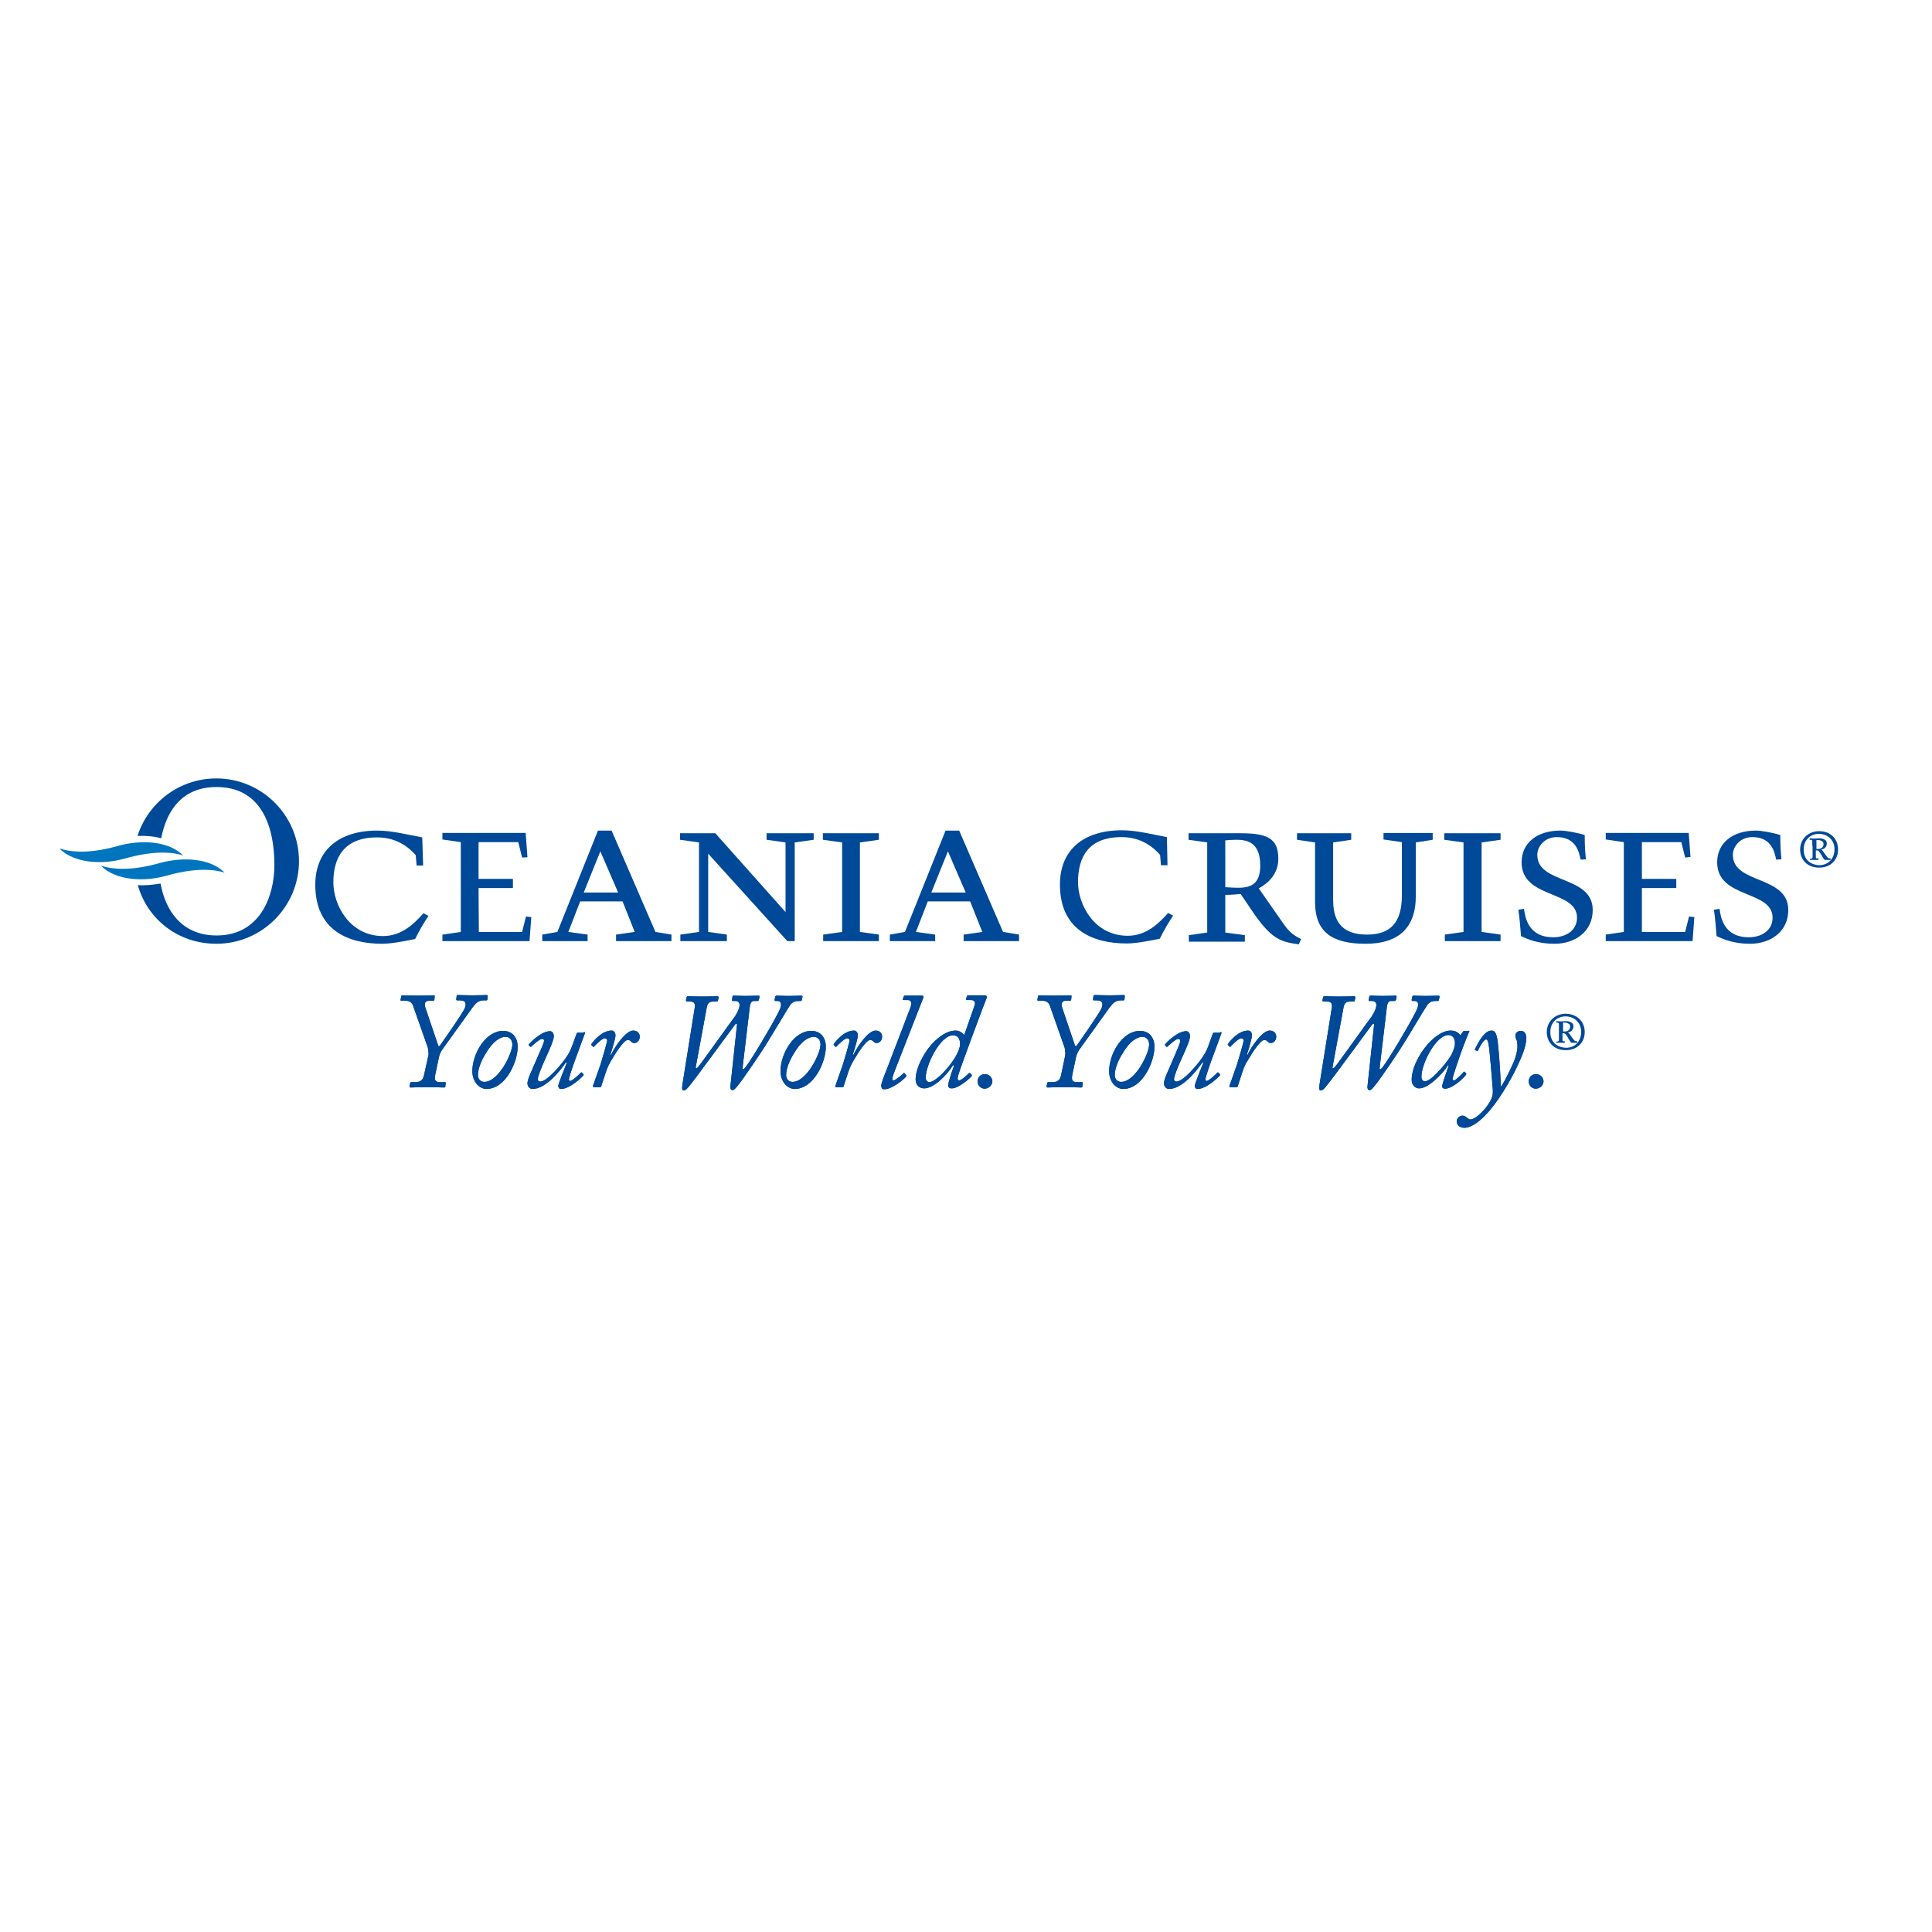 <svg enable-background="new 0 0 652 652" viewBox="0 0 652 652" xmlns="http://www.w3.org/2000/svg"><path d="m177.5 309.3-1.3 5.2h-14.6l-.1-14.8h11.6v-3.1h-11.6v-12.4h13.4l1.3 5.2 1.8-.1-.6-8.2h-28.1v2.2l6.2.9v30.3l-6.1.9h-.1v2.2h.1 29.3l.6-8.1z" fill="#004998"/><path d="m142.8 292.1h-2.2l-.3-3.5c-2.1-2.4-6.2-6-13-6-11.3 0-14.8 6.9-14.8 15.2 0 7.5 5.4 18.1 16.8 18.1 6.3 0 10.6-4.3 13.6-7.7l1.7.9c-1.6 2.4-3.2 5.1-4.5 7.8-1.6.3-7.5 1.6-11.1 1.6-11.7 0-22.6-4.7-22.6-19.9 0-11.7 8-18.3 20.9-18.3 5 0 10.3 1.4 15.2 2.3z" fill="#004998"/><path d="m198.3 317.6h-15.3v-2.2l5.1-.9 13.7-34.2h4.6l14.8 34.2 5.4.9v2.2h-18.7v-2.2l6.3-.9-4.1-10.3h-14.3l-4 10.3 6.5.9zm-1.3-16.4h11.6l-6-13.9z" fill="#004998"/><path d="m274.6 283.4-6.4.9v33.3h-2.5l-26.7-29.5v26.4l6.3.9v2.2h-15.7v-2.2l6.3-.9v-30.2l-6.4-.9v-2.2h11.9l23.7 26.6v-23.5l-6.4-.9v-2.2h15.9z" fill="#004998"/><path d="m284.2 284.3-6.5-.9v-2.2h18.9v2.2l-6.4.9v30.2l6.4.9v2.2h-18.8v-2.2l6.4-.9z" fill="#004998"/><path d="m315.6 317.6h-15.3v-2.2l5.1-.9 13.7-34.2h4.6l14.8 34.2 5.4.9v2.2h-18.7v-2.2l6.3-.9-4.1-10.3h-14.3l-4 10.3 6.5.9zm-1.3-16.4h11.6l-6-13.9z" fill="#004998"/><path d="m570 309.3-1.3 5.2h-14.6v-14.8h11.6v-3.1h-11.6v-12.4h13.3l1.3 5.2 1.8-.2-.6-8.1h-28v2.2l6.1.9v30.3l-6.1.9v2.2h29.3l.6-8.1z" fill="#004998"/><path d="m394 292h-2.2l-.3-3.5c-2.1-2.4-6.2-6-13-6-11.3 0-14.7 6.9-14.7 15.2 0 7.5 5.4 18.1 16.8 18.1 6.3 0 10.6-4.3 13.6-7.7l1.7.9c-1.6 2.4-3.2 5.1-4.5 7.8-1.6.3-7.5 1.6-11.1 1.6-11.7 0-22.6-4.7-22.6-19.9 0-11.7 8-18.3 20.9-18.3 5 0 10.3 1.4 15.2 2.3z" fill="#004998"/><path d="m407.5 284.3-6.4-.9v-2.2h17.6c9.1 0 12.7 1.8 12.7 8.6 0 5.1-3.3 8.2-6.6 10l8.3 11.9c1.3 1.8 2.7 3.7 6 5.2l-.8 1.8c-6.3-.9-9.3-1.7-16.1-11.8l-3.5-5.2c-1.1.1-3.2.3-5.2.3v12.7l6.6.9v2.2h-18.9v-2.2l6.2-.9v-30.4zm6 15.1c1.4.1 2.8.2 4.4.2 4.5 0 7.4-1.5 7.4-7.5 0-7.9-4.5-8.7-8-8.7-1.6 0-2.6.1-3.8.2z" fill="#004998"/><path d="m483.5 281.2v2.2l-5.7.9v18.1c0 11-6.1 16.1-17 16.1-11.5 0-17-4.2-17-14v-20.2l-6.1-.9v-2.2h18.3v2.2l-6.1.9v19.3c0 6.2 2 11.8 11.4 11.8 8 0 11.8-4.1 11.8-13.3v-17.9l-6.2-.9v-2.2h16.6z" fill="#004998"/><path d="m493.9 284.3-6.5-.9v-2.2h19v2.2l-6.4.9v30.2l6.4.9v2.2h-18.8v-2.2l6.3-.9z" fill="#004998"/><path d="m533.4 290.1c-.5-2.6-1.6-7.6-8-7.6-4.1 0-6.6 3.1-6.6 6 0 10 18.7 6.8 18.7 18.6 0 7.4-6.1 11.4-12.9 11.4-5.6 0-9.2-1.6-11.3-2.6-.1-1.6-.5-6.4-.9-8.9l1.9-.3c.4 2.7 1.3 9.6 9.9 9.6 4.4 0 8-2.4 8-6.6 0-9.4-18.7-6.3-18.7-18.7 0-6.6 5.3-10.7 13.1-10.7 1.8 0 5.7.7 8.2 1.5 0 3.9.2 6.3.4 8.2z" fill="#004998"/><path d="m599.4 290.1c-.5-2.6-1.6-7.6-8-7.6-4.1 0-6.6 3.1-6.6 6 0 10 18.7 6.8 18.7 18.6 0 7.4-6.1 11.4-12.9 11.4-5.6 0-9.2-1.6-11.3-2.6-.1-1.6-.5-6.4-.9-8.9l1.9-.3c.4 2.7 1.3 9.6 9.9 9.6 4.4 0 8-2.4 8-6.6 0-9.4-18.7-6.3-18.7-18.7 0-6.6 5.3-10.7 13.1-10.7 1.8 0 5.7.7 8.2 1.5 0 3.9.2 6.3.4 8.2z" fill="#004998"/><path d="m73 262.7c-12.5 0-23 8.2-26.6 19.4 2.7-.1 5.5.1 8 .8 1.9-9.8 7.4-17.3 18.7-17.3 14.6 0 19.5 12.5 19.5 26.3 0 10.8-5 23.8-19.5 23.8-11.8 0-17.3-8.5-18.9-17.5 0 0 0 0-.1 0-2.8.4-5.1.7-7.6.5 3.3 11.7 13.8 19.8 26.5 19.8 15.4 0 27.9-12.5 27.9-27.9s-12.5-27.9-27.9-27.9" fill="#004998"/><path d="m39.7 285.5c-8 2.3-14.8 2.4-19.4.9l-.1.1c4.8 4.7 14 5.5 22.1 3.2s14.9-2.5 19.5-1c-4.7-4.8-13.9-5.5-22.1-3.2" fill="#0075bf"/><path d="m53.7 291.3c-8 2.3-14.8 2.4-19.4.9l-.1.1c4.8 4.7 14 5.5 22.1 3.2s14.9-2.5 19.5-1c-4.7-4.8-13.9-5.5-22.1-3.2" fill="#0075bf"/><g fill="#004998"><path d="m144.6 356.1c.1-.6-.1-2.1-.2-2.5l-5-14.2c-.4-1.1-1.2-1.7-2.8-1.7h-1.1c-.3 0-.4-.1-.3-.4l.2-1c0-.3.1-.4.5-.4.6 0 1.8.1 4.8.1 3.5 0 5-.1 5.6-.1.3 0 .5.1.4.4l-.1 1c0 .3-.1.4-.4.4h-1.2c-1.7 0-1.8 1.1-1.5 2.2l4.3 12.7c.2.6.4.6.7.2 1-1.4 7.9-11.2 8.4-12.7.6-1.7.1-2.5-1.7-2.5h-.9c-.3 0-.4-.2-.3-.5l.1-.9c0-.3.1-.4.5-.4.6 0 2.4.1 5 .1 2.5 0 3.9-.1 4.5-.1.4 0 .5.1.5.4l-.1.9c0 .4-.1.5-.4.5h-.9c-1.6 0-2.4.7-3.6 2.2-.6.8-9 12.6-9.7 13.5-1 1.4-1.5 2-1.9 4.1l-1.1 5.2c-.5 2.3.3 2.6 1.8 2.6h1.4c.3 0 .4.1.3.4l-.1 1c0 .2-.1.4-.5.4-.7 0-2.2-.1-5.5-.1-3.8 0-5.2.1-5.7.1-.3 0-.4-.1-.4-.4l.2-1c0-.2.1-.4.4-.4h1.3c2.2 0 2.7-1.1 3-2.4z"/><path d="m159.4 361.5c0-5.8 4.4-13.6 10.4-13.6 3.1 0 4.9 2.2 4.9 5.4 0 5-4 14.2-10.6 14.2-2.5-.1-4.7-2.6-4.7-6m13.5-9c0-1.4-.8-2.6-2.3-2.6-1.9 0-4.4 1.7-6.6 5.5-1.6 2.5-2.7 5.3-2.7 7.4 0 1.5 1 2.3 2.1 2.3 4.8.1 9.5-9.6 9.5-12.6"/><path d="m197 348.3c.4 0 .5.1.4.4l-3.5 9.5c-1.3 3.6-1.9 5.7-1.9 6 0 .4 0 .4.4.6.7 0 3.2-2.3 3.6-2.8.1-.1.3-.2.4 0l.5.5c.1.1.1.2 0 .4s-4.4 4.6-7.6 4.6c-.6 0-.9-.5-.9-1.1s2.3-6.3 2.9-7.8l-.3-.1c-1.9 2.8-6.8 9-11.3 9-.9 0-1.7-.8-1.7-1.9 0-1.5 1.5-4.3 3.3-8.6 1.2-2.8 2.3-5 2.3-5.8 0-.4-.3-.6-.7-.6-.8 0-3.1 2.1-3.6 2.6-.1.1-.3.1-.4 0l-.4-.4c-.1-.1-.1-.2 0-.4.3-.4 4.1-4.4 7.1-4.4.9 0 1.3.9 1.3 1.7 0 1.1-1.1 3.8-3 7.9-1.2 2.7-2.4 5.6-2.4 6.6 0 .5.3.8.8.8 2.4 0 7.3-6 8.6-7.9.9-1.3 1.6-2.5 2.1-3.9l1.6-4.4c.1-.3.3-.3.6-.3h1.8z"/><path d="m200.5 366.9c-.3 0-.5-.2-.4-.4l2.6-7.4c.8-2.6 2.2-7.4 2.2-8 0-.4-.4-.7-.8-.7-.9 0-3 2.1-3.6 2.8-.1.1-.3.1-.4 0l-.5-.5c-.1-.1-.1-.2 0-.4 1-1.4 3.7-4.5 6.8-4.5.9 0 1.3.8 1.3 1.6 0 .9-.7 3.4-1.7 6.5l.2.1c1.2-2.6 4.9-8.2 7.5-8.2 1.3 0 2.2.8 2.2 2.1 0 1.2-.9 2.1-1.8 2.1-.4 0-.8-.1-1.1-.5-.4-.4-.6-.5-1.2-.5-1.2 0-3.8 3.9-5.6 7-.5.9-1.1 1.9-1.8 4l-1.5 4.6c-.1.3-.2.3-.6.3z"/><path d="m234.8 360.1c-.1.5.2.6.7.1.7-.7 12.1-16.7 12.6-17.3 1.1-1.7 1.5-3 1.5-3.8 0-.6-.5-1.3-1.4-1.3h-.8c-.3 0-.4-.1-.4-.3l.2-1.1c0-.3.1-.4.5-.4.5 0 1.7.1 3.9.1 2.6 0 3.8-.1 4.3-.1.3 0 .5.1.4.5l-.2.9c-.1.3-.2.4-.5.4h-1c-1 0-1.4.5-1.6 2.3l-2.4 20.2c-.1.6.1.7.5.4 1.1-.9 6.3-9.6 6.9-10.7 2.1-3.5 4.9-8.5 5.3-9.7.5-1.3.4-2.5-.9-2.5h-.7c-.2 0-.3-.1-.3-.4l.2-.9c0-.3.2-.5.5-.5.6 0 1.7.1 3.9.1 2.5 0 3.7-.1 4.4-.1.3 0 .5.2.4.5l-.2.9c0 .3-.2.4-.4.4h-.8c-1 0-1.9.3-2.7 1.3-.6.8-7.3 12.1-8.5 13.9-1.3 2.1-7.5 11.4-9.5 13.7-.4.5-1 1.2-1.5 1.2-.6 0-.8-.6-.7-1.4l2.2-20.5c.1-.6-.2-.7-.6-.3-.5.6-14.1 19.3-15.8 21.2-.5.5-.9 1.1-1.6 1.1-.5 0-.6-.6-.4-2l4.1-25.6c.3-1.6 0-2.4-1.5-2.4h-.9c-.4 0-.5-.1-.5-.5l.2-.9c0-.2.1-.4.5-.4.5 0 2.3.1 4.7.1 2.8 0 4.6-.1 5.1-.1.4 0 .5.1.5.5l-.2.9c0 .2-.1.4-.5.4h-1c-1.6 0-2.1.6-2.4 2.6z"/><path d="m263.4 361.5c0-5.8 4.4-13.6 10.4-13.6 3.1 0 4.9 2.2 4.9 5.4 0 5-4 14.2-10.6 14.2-2.5-.1-4.7-2.6-4.7-6m13.5-9c0-1.4-.8-2.6-2.3-2.6-1.9 0-4.4 1.7-6.6 5.5-1.6 2.5-2.7 5.3-2.7 7.4 0 1.5 1 2.3 2.1 2.3 4.8.1 9.5-9.6 9.5-12.6"/><path d="m282.3 366.9c-.3 0-.5-.2-.4-.4l2.6-7.4c.8-2.6 2.2-7.4 2.2-8 0-.4-.4-.7-.8-.7-.9 0-3 2.1-3.6 2.8-.1.1-.3.1-.4 0l-.5-.5c-.1-.1-.1-.2 0-.4 1-1.4 3.7-4.5 6.8-4.5.9 0 1.3.8 1.3 1.6 0 .9-.7 3.4-1.7 6.5l.2.1c1.2-2.6 4.9-8.2 7.5-8.2 1.3 0 2.2.8 2.2 2.1 0 1.2-.9 2.1-1.8 2.1-.4 0-.8-.1-1.1-.5-.4-.4-.6-.5-1.2-.5-1.2 0-3.8 3.9-5.6 7-.5.9-1.1 1.9-1.8 4l-1.5 4.6c-.1.3-.2.3-.6.3z"/><path d="m307.1 340.4c.7-1.7.6-2.9-.7-2.9h-1.4c-.3 0-.4-.2-.3-.4l.3-.8c.1-.3.2-.3.5-.3h5.7c.4 0 .5.3.4.7l-9.5 24.3c-.4 1.1-1.5 3.6-.6 3.6.7 0 2.8-1.8 3.4-2.4.2-.2.3-.1.4 0l.5.6c.1.1.1.3 0 .5-.2.4-4.5 4.3-7.4 4.3-.6 0-1-.3-1-1.3 0-.7 1.1-3.6 1.7-5z"/><path d="m326.4 337.5c-.4 0-.4-.2-.4-.3l.3-1c0-.2.1-.3.5-.3h5.6c.6 0 .7.5.6.8-.7 1.6-8.7 23.1-9.5 25.8-.4 1.4-.5 2.1.2 2.1.8 0 3-2.1 3.2-2.4.2-.1.4-.1.5 0l.5.5c.1.1.1.3 0 .5-.3.4-4.3 4.1-6.7 4.1-.7 0-1.2-.2-1.2-1.1s1-4 2-6.6l-.4-.1c-2.2 3.6-6.6 7.8-9.7 7.8-1.6 0-2.9-1.1-2.9-3 0-3.6 2.6-9.1 6.3-12.8 1.5-1.4 4.1-3.7 7.2-3.7 1.2 0 2.1.6 2.9 1.5l3.5-10c.3-.9.1-1.8-1.1-1.8zm-5.4 21.3c1.3-1.7 3-4.6 3-6.4 0-2.2-1-3-2.4-3-4.3 0-9.2 10-9.2 14.3 0 1 .7 1.5 1.3 1.5 2-.2 5.5-3.9 7.3-6.4"/><path d="m329.9 364.9c0-.9.7-2.4 2.4-2.4 2.1 0 2.6 1.8 2.6 2.4 0 1.2-1.1 2.5-2.6 2.5-1.3 0-2.4-1.1-2.4-2.5"/><path d="m359.5 356.1c.1-.6-.1-2.1-.2-2.5l-5-14.2c-.4-1.1-1.2-1.7-2.8-1.7h-1.1c-.3 0-.4-.1-.3-.4l.2-1c0-.3.1-.4.5-.4.6 0 1.8.1 4.8.1 3.5 0 5-.1 5.6-.1.3 0 .5.1.4.4l-.1 1c0 .3-.1.4-.4.4h-1.2c-1.7 0-1.8 1.1-1.5 2.2l4.3 12.7c.2.6.4.6.7.2 1-1.4 7.9-11.2 8.4-12.7.6-1.7.1-2.5-1.7-2.5h-.9c-.3 0-.4-.2-.3-.5l.1-.9c0-.3.1-.4.6-.4.6 0 2.4.1 5 .1 2.5 0 3.9-.1 4.5-.1.4 0 .5.1.5.4l-.1.9c0 .4-.1.5-.4.5h-.9c-1.6 0-2.4.7-3.6 2.2-.6.8-9 12.6-9.7 13.5-1 1.4-1.5 2-1.9 4.1l-1.1 5.2c-.5 2.3.3 2.6 1.8 2.6h1.4c.3 0 .4.1.3.4l-.1 1c0 .2-.1.4-.5.4-.7 0-2.2-.1-5.5-.1-3.8 0-5.2.1-5.7.1-.3 0-.4-.1-.4-.4l.2-1c0-.2.1-.4.4-.4h1.3c2.2 0 2.7-1.1 3-2.4z"/><path d="m374.3 361.5c0-5.8 4.4-13.6 10.4-13.6 3.1 0 4.9 2.2 4.9 5.4 0 5-4 14.2-10.6 14.2-2.6-.1-4.7-2.6-4.7-6m13.5-9c0-1.4-.8-2.6-2.3-2.6-1.9 0-4.4 1.7-6.6 5.5-1.6 2.5-2.7 5.3-2.7 7.4 0 1.5 1 2.3 2.1 2.3 4.8.1 9.5-9.6 9.5-12.6"/><path d="m411.8 348.3c.4 0 .5.1.4.4l-3.5 9.5c-1.3 3.6-1.9 5.7-1.9 6 0 .4 0 .4.4.6.7 0 3.2-2.3 3.6-2.8.1-.1.3-.2.4 0l.5.5c.1.1.1.2 0 .4s-4.4 4.6-7.6 4.6c-.6 0-.9-.5-.9-1.1s2.3-6.3 2.9-7.8l-.3-.1c-1.9 2.8-6.8 9-11.3 9-.9 0-1.7-.8-1.7-1.9 0-1.5 1.5-4.3 3.3-8.6 1.2-2.8 2.2-5 2.2-5.8 0-.4-.3-.6-.7-.6-.8 0-3.1 2.1-3.6 2.6-.1.1-.3.1-.4 0l-.4-.4c-.1-.1-.1-.2 0-.4.3-.4 4.1-4.4 7.1-4.4.9 0 1.3.9 1.3 1.7 0 1.1-1.1 3.8-3 7.9-1.2 2.7-2.4 5.6-2.4 6.6 0 .5.3.8.8.8 2.4 0 7.3-6 8.6-7.9.9-1.3 1.6-2.5 2.1-3.9l1.6-4.4c.1-.3.3-.3.6-.3h1.9z"/><path d="m415.3 366.9c-.3 0-.5-.2-.4-.4l2.6-7.4c.8-2.6 2.2-7.4 2.2-8 0-.4-.4-.7-.8-.7-.9 0-3 2.1-3.6 2.8-.1.1-.3.1-.4 0l-.5-.5c-.1-.1-.1-.2 0-.4 1-1.4 3.7-4.5 6.8-4.5.9 0 1.3.8 1.3 1.6 0 .9-.7 3.4-1.7 6.5l.2.1c1.2-2.6 4.9-8.2 7.5-8.2 1.3 0 2.2.8 2.2 2.1 0 1.2-.9 2.1-1.8 2.1-.4 0-.8-.1-1.1-.5-.4-.4-.6-.5-1.2-.5-1.2 0-3.8 3.9-5.6 7-.6.9-1.1 1.9-1.8 4l-1.5 4.6c-.1.3-.2.3-.6.3z"/><path d="m449.7 360.1c-.1.5.2.6.7.1.7-.7 12.1-16.7 12.6-17.3 1.1-1.7 1.5-3 1.5-3.8 0-.6-.5-1.3-1.4-1.3h-.8c-.3 0-.4-.1-.4-.3l.2-1.1c0-.3.1-.4.6-.4s1.7.1 3.9.1c2.6 0 3.8-.1 4.3-.1.3 0 .5.1.4.5l-.2.9c-.1.3-.2.4-.5.4h-1c-1 0-1.4.5-1.6 2.3l-2.4 20.2c-.1.6.1.7.5.4 1.1-.9 6.3-9.6 6.9-10.7 2.1-3.5 4.9-8.5 5.3-9.7.5-1.3.4-2.5-.9-2.5h-.7c-.2 0-.3-.1-.3-.4l.2-.9c0-.3.2-.5.5-.5.6 0 1.7.1 3.9.1 2.5 0 3.7-.1 4.4-.1.3 0 .5.2.4.5l-.2.9c0 .3-.2.4-.4.4h-.8c-1 0-1.9.3-2.7 1.3-.6.8-7.3 12.1-8.5 13.9-1.3 2.1-7.5 11.4-9.5 13.7-.4.5-1 1.2-1.5 1.2-.6 0-.8-.6-.7-1.4l2.2-20.5c.1-.6-.2-.7-.6-.3-.5.6-14.1 19.3-15.8 21.2-.5.5-.9 1.1-1.6 1.1-.5 0-.6-.6-.4-2l4.1-25.6c.3-1.6 0-2.4-1.5-2.4h-1.1c-.4 0-.5-.1-.5-.5l.2-.9c0-.2.1-.4.6-.4s2.3.1 4.7.1c2.8 0 4.6-.1 5.1-.1.4 0 .5.1.5.5l-.2.9c0 .2-.1.4-.5.4h-1c-1.6 0-2.1.6-2.4 2.6z"/><path d="m495.7 347.8c.2 0 .2.2.1.4-.9 1.9-3.2 8.2-3.4 8.9-.3.8-2.2 6.5-2.2 6.9s.2.6.5.6c.6 0 2.9-2.4 3.2-2.8.1-.1.3-.2.4-.1l.4.5c.1.1.2.2.1.4-.5.9-4.5 4.8-7.1 4.8-.6 0-1-.2-1-.8 0-.7.5-2.1 2.2-7l-.2-.1c-1.9 2.9-6.6 7.8-9.8 7.8-1.1 0-2.5-.9-2.5-2.9 0-6.7 7.5-16.6 13.1-16.6 1.9 0 2.8.8 3.3 1.6l.9-1.2c.1-.2.3-.3.5-.3h1.5zm-5.8 8c.6-1.3 1.1-2.5 1.1-3.8 0-1.2-.5-2.7-2.2-2.7-4.2 0-9.1 9.7-9.1 14 0 1.1.5 1.6 1.2 1.6 2.4-0 8.2-7.4 9-9.1"/><path d="m497.8 354.4c-.1 0-.1-.2 0-.4.3-.5 2.7-6.2 5.5-6.2 1.4 0 1.9 1.1 2.3 5.2.5 5.2.8 10.6.9 13.6h.2c1.3-2.1 4-7.5 4.7-9.7.2-.8.7-2 .7-4 0-.5-.1-1.3-.2-1.7-.2-.4-.5-1.1-.5-1.6 0-.7.4-1.7 1.9-1.7 1.2 0 1.8 1.1 1.8 2.3 0 3-1.7 6.8-3.1 9.7-2 4.4-6.8 12.6-10.8 16.5-1.2 1.3-4.3 4.2-7 4.2-1.8 0-2.6-1.1-2.6-2.2s1-1.8 1.8-1.9c.8 0 1.2.3 1.7.7.3.3.8.6 1.1.6.5 0 1.2-.3 2.2-1 2.5-1.9 4.3-4.5 5-6.2.4-.9.4-1.9.4-2.6-.1-1.1-1-13.5-1.5-15.9-.2-.9-.4-1.3-.8-1.3-.8 0-2.3 2.7-2.7 3.7-.1.2-.3.2-.4.1z"/><path d="m515.9 364.9c0-.9.7-2.4 2.4-2.4 2.1 0 2.6 1.8 2.6 2.4 0 1.2-1.1 2.5-2.6 2.5-1.4 0-2.4-1.1-2.4-2.5"/><path d="m144.6 356.1c.1-.6-.1-2.1-.2-2.5l-5-14.2c-.4-1.1-1.2-1.7-2.8-1.7h-1.1c-.3 0-.4-.1-.3-.4l.2-1c0-.3.1-.4.5-.4.6 0 1.8.1 4.8.1 3.5 0 5-.1 5.6-.1.3 0 .5.1.4.4l-.1 1c0 .3-.1.4-.4.4h-1.2c-1.7 0-1.8 1.1-1.5 2.2l4.3 12.7c.2.6.4.6.7.2 1-1.4 7.9-11.2 8.4-12.7.6-1.7.1-2.5-1.7-2.5h-.9c-.3 0-.4-.2-.3-.5l.1-.9c0-.3.1-.4.5-.4.6 0 2.4.1 5 .1 2.5 0 3.9-.1 4.5-.1.4 0 .5.1.5.4l-.1.9c0 .4-.1.5-.4.5h-.9c-1.6 0-2.4.7-3.6 2.2-.6.8-9 12.6-9.7 13.5-1 1.4-1.5 2-1.9 4.1l-1.1 5.2c-.5 2.3.3 2.6 1.8 2.6h1.4c.3 0 .4.1.3.4l-.1 1c0 .2-.1.4-.5.4-.7 0-2.2-.1-5.5-.1-3.8 0-5.2.1-5.7.1-.3 0-.4-.1-.4-.4l.2-1c0-.2.1-.4.4-.4h1.3c2.2 0 2.7-1.1 3-2.4z"/><path d="m159.4 361.5c0-5.8 4.4-13.6 10.4-13.6 3.1 0 4.9 2.2 4.9 5.4 0 5-4 14.2-10.6 14.2-2.5-.1-4.7-2.6-4.7-6m13.5-9c0-1.4-.8-2.6-2.3-2.6-1.9 0-4.4 1.7-6.6 5.5-1.6 2.5-2.7 5.3-2.7 7.4 0 1.5 1 2.3 2.1 2.3 4.8.1 9.5-9.6 9.5-12.6"/><path d="m197 348.3c.4 0 .5.1.4.4l-3.5 9.5c-1.3 3.6-1.9 5.7-1.9 6 0 .4 0 .4.4.6.7 0 3.2-2.3 3.6-2.8.1-.1.3-.2.4 0l.5.5c.1.1.1.2 0 .4s-4.4 4.6-7.6 4.6c-.6 0-.9-.5-.9-1.1s2.3-6.3 2.9-7.8l-.3-.1c-1.9 2.8-6.8 9-11.3 9-.9 0-1.7-.8-1.7-1.9 0-1.5 1.5-4.3 3.3-8.6 1.2-2.8 2.3-5 2.3-5.8 0-.4-.3-.6-.7-.6-.8 0-3.1 2.1-3.6 2.6-.1.1-.3.1-.4 0l-.4-.4c-.1-.1-.1-.2 0-.4.3-.4 4.1-4.4 7.1-4.4.9 0 1.3.9 1.3 1.7 0 1.1-1.1 3.8-3 7.9-1.2 2.7-2.4 5.6-2.4 6.6 0 .5.3.8.8.8 2.4 0 7.3-6 8.6-7.9.9-1.3 1.6-2.5 2.1-3.9l1.6-4.4c.1-.3.3-.3.6-.3h1.8z"/><path d="m200.5 366.9c-.3 0-.5-.2-.4-.4l2.6-7.4c.8-2.6 2.2-7.4 2.2-8 0-.4-.4-.7-.8-.7-.9 0-3 2.1-3.6 2.8-.1.1-.3.1-.4 0l-.5-.5c-.1-.1-.1-.2 0-.4 1-1.4 3.7-4.5 6.8-4.5.9 0 1.3.8 1.3 1.6 0 .9-.7 3.4-1.7 6.5l.2.1c1.2-2.6 4.9-8.2 7.5-8.2 1.3 0 2.2.8 2.2 2.1 0 1.2-.9 2.1-1.8 2.1-.4 0-.8-.1-1.1-.5-.4-.4-.6-.5-1.2-.5-1.2 0-3.8 3.9-5.6 7-.5.9-1.1 1.9-1.8 4l-1.5 4.6c-.1.3-.2.3-.6.3z"/><path d="m234.8 360.1c-.1.5.2.6.7.1.7-.7 12.1-16.7 12.6-17.3 1.1-1.7 1.5-3 1.5-3.8 0-.6-.5-1.3-1.4-1.3h-.8c-.3 0-.4-.1-.4-.3l.2-1.1c0-.3.1-.4.5-.4.5 0 1.7.1 3.9.1 2.6 0 3.8-.1 4.3-.1.3 0 .5.1.4.5l-.2.9c-.1.3-.2.4-.5.4h-1c-1 0-1.4.5-1.6 2.3l-2.4 20.2c-.1.6.1.7.5.4 1.1-.9 6.3-9.6 6.9-10.7 2.1-3.5 4.9-8.5 5.3-9.7.5-1.3.4-2.5-.9-2.5h-.7c-.2 0-.3-.1-.3-.4l.2-.9c0-.3.2-.5.5-.5.6 0 1.7.1 3.9.1 2.5 0 3.7-.1 4.4-.1.3 0 .5.2.4.5l-.2.9c0 .3-.2.4-.4.4h-.8c-1 0-1.9.3-2.7 1.3-.6.8-7.3 12.1-8.5 13.9-1.3 2.1-7.5 11.4-9.5 13.7-.4.5-1 1.2-1.5 1.2-.6 0-.8-.6-.7-1.4l2.2-20.5c.1-.6-.2-.7-.6-.3-.5.6-14.1 19.3-15.8 21.2-.5.5-.9 1.1-1.6 1.1-.5 0-.6-.6-.4-2l4.1-25.6c.3-1.6 0-2.4-1.5-2.4h-.9c-.4 0-.5-.1-.5-.5l.2-.9c0-.2.1-.4.5-.4.5 0 2.3.1 4.7.1 2.8 0 4.6-.1 5.1-.1.4 0 .5.1.5.5l-.2.9c0 .2-.1.4-.5.4h-1c-1.6 0-2.1.6-2.4 2.6z"/><path d="m263.4 361.5c0-5.8 4.4-13.6 10.4-13.6 3.1 0 4.9 2.2 4.9 5.4 0 5-4 14.2-10.6 14.2-2.5-.1-4.7-2.6-4.7-6m13.5-9c0-1.4-.8-2.6-2.3-2.6-1.9 0-4.4 1.7-6.6 5.5-1.6 2.5-2.7 5.3-2.7 7.4 0 1.5 1 2.3 2.1 2.3 4.8.1 9.5-9.6 9.5-12.6"/><path d="m282.3 366.9c-.3 0-.5-.2-.4-.4l2.6-7.4c.8-2.6 2.2-7.4 2.2-8 0-.4-.4-.7-.8-.7-.9 0-3 2.1-3.6 2.8-.1.1-.3.1-.4 0l-.5-.5c-.1-.1-.1-.2 0-.4 1-1.4 3.7-4.5 6.8-4.5.9 0 1.3.8 1.3 1.6 0 .9-.7 3.4-1.7 6.5l.2.1c1.2-2.6 4.9-8.2 7.5-8.2 1.3 0 2.2.8 2.2 2.1 0 1.2-.9 2.1-1.8 2.1-.4 0-.8-.1-1.1-.5-.4-.4-.6-.5-1.2-.5-1.2 0-3.8 3.9-5.6 7-.5.9-1.1 1.9-1.8 4l-1.5 4.6c-.1.3-.2.3-.6.3z"/><path d="m307.1 340.4c.7-1.7.6-2.9-.7-2.9h-1.4c-.3 0-.4-.2-.3-.4l.3-.8c.1-.3.2-.3.5-.3h5.7c.4 0 .5.3.4.7l-9.5 24.3c-.4 1.1-1.5 3.6-.6 3.6.7 0 2.8-1.8 3.4-2.4.2-.2.3-.1.4 0l.5.6c.1.1.1.3 0 .5-.2.4-4.5 4.3-7.4 4.3-.6 0-1-.3-1-1.3 0-.7 1.1-3.6 1.7-5z"/><path d="m326.4 337.5c-.4 0-.4-.2-.4-.3l.3-1c0-.2.1-.3.5-.3h5.6c.6 0 .7.5.6.8-.7 1.6-8.7 23.1-9.5 25.8-.4 1.4-.5 2.1.2 2.1.8 0 3-2.1 3.2-2.4.2-.1.4-.1.5 0l.5.5c.1.1.1.3 0 .5-.3.4-4.3 4.1-6.7 4.1-.7 0-1.2-.2-1.2-1.1s1-4 2-6.6l-.4-.1c-2.2 3.6-6.6 7.8-9.7 7.8-1.6 0-2.9-1.1-2.9-3 0-3.6 2.6-9.1 6.3-12.8 1.5-1.4 4.1-3.7 7.2-3.7 1.2 0 2.1.6 2.9 1.5l3.5-10c.3-.9.1-1.8-1.1-1.8zm-5.4 21.3c1.3-1.7 3-4.6 3-6.4 0-2.2-1-3-2.4-3-4.3 0-9.2 10-9.2 14.3 0 1 .7 1.5 1.3 1.5 2-.2 5.5-3.9 7.3-6.4"/><path d="m329.9 364.9c0-.9.7-2.4 2.4-2.4 2.1 0 2.6 1.8 2.6 2.4 0 1.2-1.1 2.5-2.6 2.5-1.3 0-2.4-1.1-2.4-2.5"/><path d="m359.5 356.1c.1-.6-.1-2.1-.2-2.5l-5-14.2c-.4-1.1-1.2-1.7-2.8-1.7h-1.1c-.3 0-.4-.1-.3-.4l.2-1c0-.3.1-.4.5-.4.6 0 1.8.1 4.8.1 3.5 0 5-.1 5.6-.1.3 0 .5.1.4.4l-.1 1c0 .3-.1.4-.4.4h-1.2c-1.7 0-1.8 1.1-1.5 2.2l4.3 12.7c.2.6.4.6.7.2 1-1.4 7.9-11.2 8.4-12.7.6-1.7.1-2.5-1.7-2.5h-.9c-.3 0-.4-.2-.3-.5l.1-.9c0-.3.1-.4.6-.4.6 0 2.4.1 5 .1 2.5 0 3.9-.1 4.5-.1.4 0 .5.1.5.4l-.1.9c0 .4-.1.5-.4.5h-.9c-1.6 0-2.4.7-3.6 2.2-.6.8-9 12.6-9.7 13.5-1 1.4-1.5 2-1.9 4.1l-1.1 5.2c-.5 2.3.3 2.6 1.8 2.6h1.4c.3 0 .4.1.3.4l-.1 1c0 .2-.1.4-.5.4-.7 0-2.2-.1-5.5-.1-3.8 0-5.2.1-5.7.1-.3 0-.4-.1-.4-.4l.2-1c0-.2.1-.4.4-.4h1.3c2.2 0 2.7-1.1 3-2.4z"/><path d="m374.3 361.5c0-5.8 4.4-13.6 10.4-13.6 3.1 0 4.9 2.2 4.9 5.4 0 5-4 14.2-10.6 14.2-2.6-.1-4.7-2.6-4.7-6m13.5-9c0-1.4-.8-2.6-2.3-2.6-1.9 0-4.4 1.7-6.6 5.5-1.6 2.5-2.7 5.3-2.7 7.4 0 1.5 1 2.3 2.1 2.3 4.8.1 9.5-9.6 9.5-12.6"/><path d="m411.8 348.3c.4 0 .5.1.4.4l-3.5 9.5c-1.3 3.6-1.9 5.7-1.9 6 0 .4 0 .4.4.6.7 0 3.2-2.3 3.6-2.8.1-.1.3-.2.4 0l.5.5c.1.1.1.2 0 .4s-4.4 4.6-7.6 4.6c-.6 0-.9-.5-.9-1.1s2.3-6.3 2.9-7.8l-.3-.1c-1.9 2.8-6.8 9-11.3 9-.9 0-1.7-.8-1.7-1.9 0-1.5 1.5-4.3 3.3-8.6 1.2-2.8 2.2-5 2.2-5.8 0-.4-.3-.6-.7-.6-.8 0-3.1 2.1-3.6 2.6-.1.1-.3.1-.4 0l-.4-.4c-.1-.1-.1-.2 0-.4.3-.4 4.1-4.4 7.1-4.4.9 0 1.3.9 1.3 1.7 0 1.1-1.1 3.8-3 7.9-1.2 2.7-2.4 5.6-2.4 6.6 0 .5.3.8.8.8 2.4 0 7.3-6 8.6-7.9.9-1.3 1.6-2.5 2.1-3.9l1.6-4.4c.1-.3.3-.3.6-.3h1.9z"/><path d="m415.3 366.9c-.3 0-.5-.2-.4-.4l2.6-7.4c.8-2.6 2.2-7.4 2.2-8 0-.4-.4-.7-.8-.7-.9 0-3 2.1-3.6 2.8-.1.1-.3.1-.4 0l-.5-.5c-.1-.1-.1-.2 0-.4 1-1.4 3.7-4.5 6.8-4.5.9 0 1.3.8 1.3 1.6 0 .9-.7 3.4-1.7 6.5l.2.1c1.2-2.6 4.9-8.2 7.5-8.2 1.3 0 2.2.8 2.2 2.1 0 1.2-.9 2.1-1.8 2.1-.4 0-.8-.1-1.1-.5-.4-.4-.6-.5-1.2-.5-1.2 0-3.8 3.9-5.6 7-.6.9-1.1 1.9-1.8 4l-1.5 4.6c-.1.3-.2.3-.6.3z"/><path d="m449.7 360.1c-.1.5.2.6.7.1.7-.7 12.1-16.7 12.6-17.3 1.1-1.7 1.5-3 1.5-3.8 0-.6-.5-1.3-1.4-1.3h-.8c-.3 0-.4-.1-.4-.3l.2-1.1c0-.3.1-.4.6-.4s1.7.1 3.9.1c2.6 0 3.8-.1 4.3-.1.3 0 .5.1.4.5l-.2.9c-.1.3-.2.4-.5.4h-1c-1 0-1.4.5-1.6 2.3l-2.4 20.2c-.1.6.1.7.5.4 1.1-.9 6.3-9.6 6.9-10.7 2.1-3.5 4.9-8.5 5.3-9.7.5-1.3.4-2.5-.9-2.5h-.7c-.2 0-.3-.1-.3-.4l.2-.9c0-.3.2-.5.5-.5.6 0 1.7.1 3.9.1 2.5 0 3.7-.1 4.4-.1.3 0 .5.2.4.5l-.2.9c0 .3-.2.4-.4.4h-.8c-1 0-1.9.3-2.7 1.3-.6.8-7.3 12.1-8.5 13.9-1.3 2.1-7.5 11.4-9.5 13.7-.4.5-1 1.2-1.5 1.2-.6 0-.8-.6-.7-1.4l2.2-20.5c.1-.6-.2-.7-.6-.3-.5.6-14.1 19.3-15.8 21.2-.5.5-.9 1.1-1.6 1.1-.5 0-.6-.6-.4-2l4.1-25.6c.3-1.6 0-2.4-1.5-2.4h-1.1c-.4 0-.5-.1-.5-.5l.2-.9c0-.2.1-.4.6-.4s2.3.1 4.7.1c2.8 0 4.6-.1 5.1-.1.4 0 .5.1.5.5l-.2.9c0 .2-.1.4-.5.4h-1c-1.6 0-2.1.6-2.4 2.6z"/><path d="m495.7 347.8c.2 0 .2.2.1.4-.9 1.9-3.2 8.2-3.4 8.9-.3.8-2.2 6.5-2.2 6.9s.2.6.5.6c.6 0 2.9-2.4 3.2-2.8.1-.1.3-.2.4-.1l.4.5c.1.1.2.2.1.4-.5.9-4.5 4.8-7.1 4.8-.6 0-1-.2-1-.8 0-.7.5-2.1 2.2-7l-.2-.1c-1.9 2.9-6.6 7.8-9.8 7.8-1.1 0-2.5-.9-2.5-2.9 0-6.7 7.5-16.6 13.1-16.6 1.9 0 2.8.8 3.3 1.6l.9-1.2c.1-.2.3-.3.5-.3h1.5zm-5.8 8c.6-1.3 1.1-2.5 1.1-3.8 0-1.2-.5-2.7-2.2-2.7-4.2 0-9.1 9.7-9.1 14 0 1.1.5 1.6 1.2 1.6 2.4-0 8.2-7.4 9-9.1"/><path d="m497.8 354.4c-.1 0-.1-.2 0-.4.3-.5 2.7-6.2 5.5-6.2 1.4 0 1.9 1.1 2.3 5.2.5 5.2.8 10.6.9 13.6h.2c1.3-2.1 4-7.5 4.7-9.7.2-.8.7-2 .7-4 0-.5-.1-1.3-.2-1.7-.2-.4-.5-1.1-.5-1.6 0-.7.4-1.7 1.9-1.7 1.2 0 1.8 1.1 1.8 2.3 0 3-1.7 6.8-3.1 9.7-2 4.4-6.8 12.6-10.8 16.5-1.2 1.3-4.3 4.2-7 4.2-1.8 0-2.6-1.1-2.6-2.2s1-1.8 1.8-1.9c.8 0 1.2.3 1.7.7.3.3.8.6 1.1.6.5 0 1.2-.3 2.2-1 2.5-1.9 4.3-4.5 5-6.2.4-.9.4-1.9.4-2.6-.1-1.1-1-13.5-1.5-15.9-.2-.9-.4-1.3-.8-1.3-.8 0-2.3 2.7-2.7 3.7-.1.2-.3.2-.4.1z"/><path d="m515.9 364.9c0-.9.7-2.4 2.4-2.4 2.1 0 2.6 1.8 2.6 2.4 0 1.2-1.1 2.5-2.6 2.5-1.4 0-2.4-1.1-2.4-2.5"/><path d="m534.8 348.3c0 3.4-2.4 6.1-6.4 6.1s-6.4-2.7-6.4-6.1c0-3.5 2.7-6.2 6.4-6.2 3.8.1 6.4 2.6 6.4 6.2m-1.2 0c0-3.9-3.1-5.3-5.2-5.3-2.9 0-5.2 2-5.2 5.3 0 4 3 5.2 5.2 5.3 3.8 0 5.2-2.9 5.2-5.3m-7.5-1.1v-1.6c0-.3-.2-.5-.6-.5h-.2c-.1 0-.1 0-.1-.1v-.3c0-.1 0-.1.1-.1s1.1.1 1.3.1 1.6-.1 1.8-.1c1 0 1.7.3 2.1.6s.5.8.5 1.2c0 1.3-1.1 1.9-1.8 2v.1c.2.1.3.2.4.3.1.2.7 1 .9 1.3s.7.9.9 1.1.5.2.8.2c.1 0 .1 0 .1.1v.3c0 .1 0 .1-.1.1s-.5 0-.8 0-.7 0-1.1 0c-.1-.1-.4-.4-.5-.6-.1-.1-.6-.9-.7-1.2-.1-.2-.5-.8-.7-1-.1-.2-.4-.4-.7-.4h-.4v.5 1.8c0 .2.1.4.3.4h.4c.1 0 .1 0 .1.1v.3c0 .1 0 .1-.1.1s-1 0-1.4 0-1.2 0-1.3 0-.1 0-.1-.1v-.2c0-.1 0-.1.1-.1h.2c.3 0 .6-.1.6-.6zm1.3.9h.7c1.5 0 1.8-1.2 1.8-1.6s-.2-.9-.5-1c-.5-.3-.8-.4-1.4-.4-.1 0-.4 0-.5 0v3z"/><path d="m620.3 286.7c0 3.4-2.4 6.1-6.4 6.1s-6.4-2.7-6.4-6.1c0-3.5 2.7-6.2 6.4-6.2 3.8 0 6.4 2.5 6.4 6.2m-1.2 0c0-3.9-3.1-5.3-5.2-5.3-2.9 0-5.2 2-5.2 5.3 0 4 3.1 5.2 5.2 5.3 3.8-.1 5.2-3 5.2-5.3m-7.5-1.2v-1.6c0-.3-.2-.5-.6-.5h-.2c-.1 0-.1 0-.1-.1v-.3c0-.1 0-.1.1-.1s1.1.1 1.3.1 1.6-.1 1.8-.1c1 0 1.7.3 2.1.6s.5.8.5 1.2c0 1.3-1.1 1.9-1.8 2v.1c.2.1.3.2.4.3.1.2.7 1 .9 1.3s.7.9.9 1.1.5.2.8.2c.1 0 .1 0 .1.1v.3c0 .1 0 .1-.1.1s-.5 0-.8 0-.7 0-1.1 0c-.1-.1-.4-.4-.5-.6-.1-.1-.6-.9-.7-1.2-.1-.2-.5-.8-.7-1-.1-.2-.4-.4-.7-.4h-.4v.5 1.8c0 .2.1.4.4.4h.4c.1 0 .1 0 .1.1v.3c0 .1 0 .1-.1.1s-1 0-1.4 0-1.2 0-1.3 0-.1 0-.1-.1v-.2c0-.1 0-.1.1-.1h.2c.3 0 .6-.1.6-.6v-3.7zm1.3 1h.7c1.5 0 1.8-1.2 1.8-1.6s-.2-.9-.5-1c-.5-.3-.8-.4-1.4-.4-.1 0-.4 0-.5 0v3z"/></g></svg>